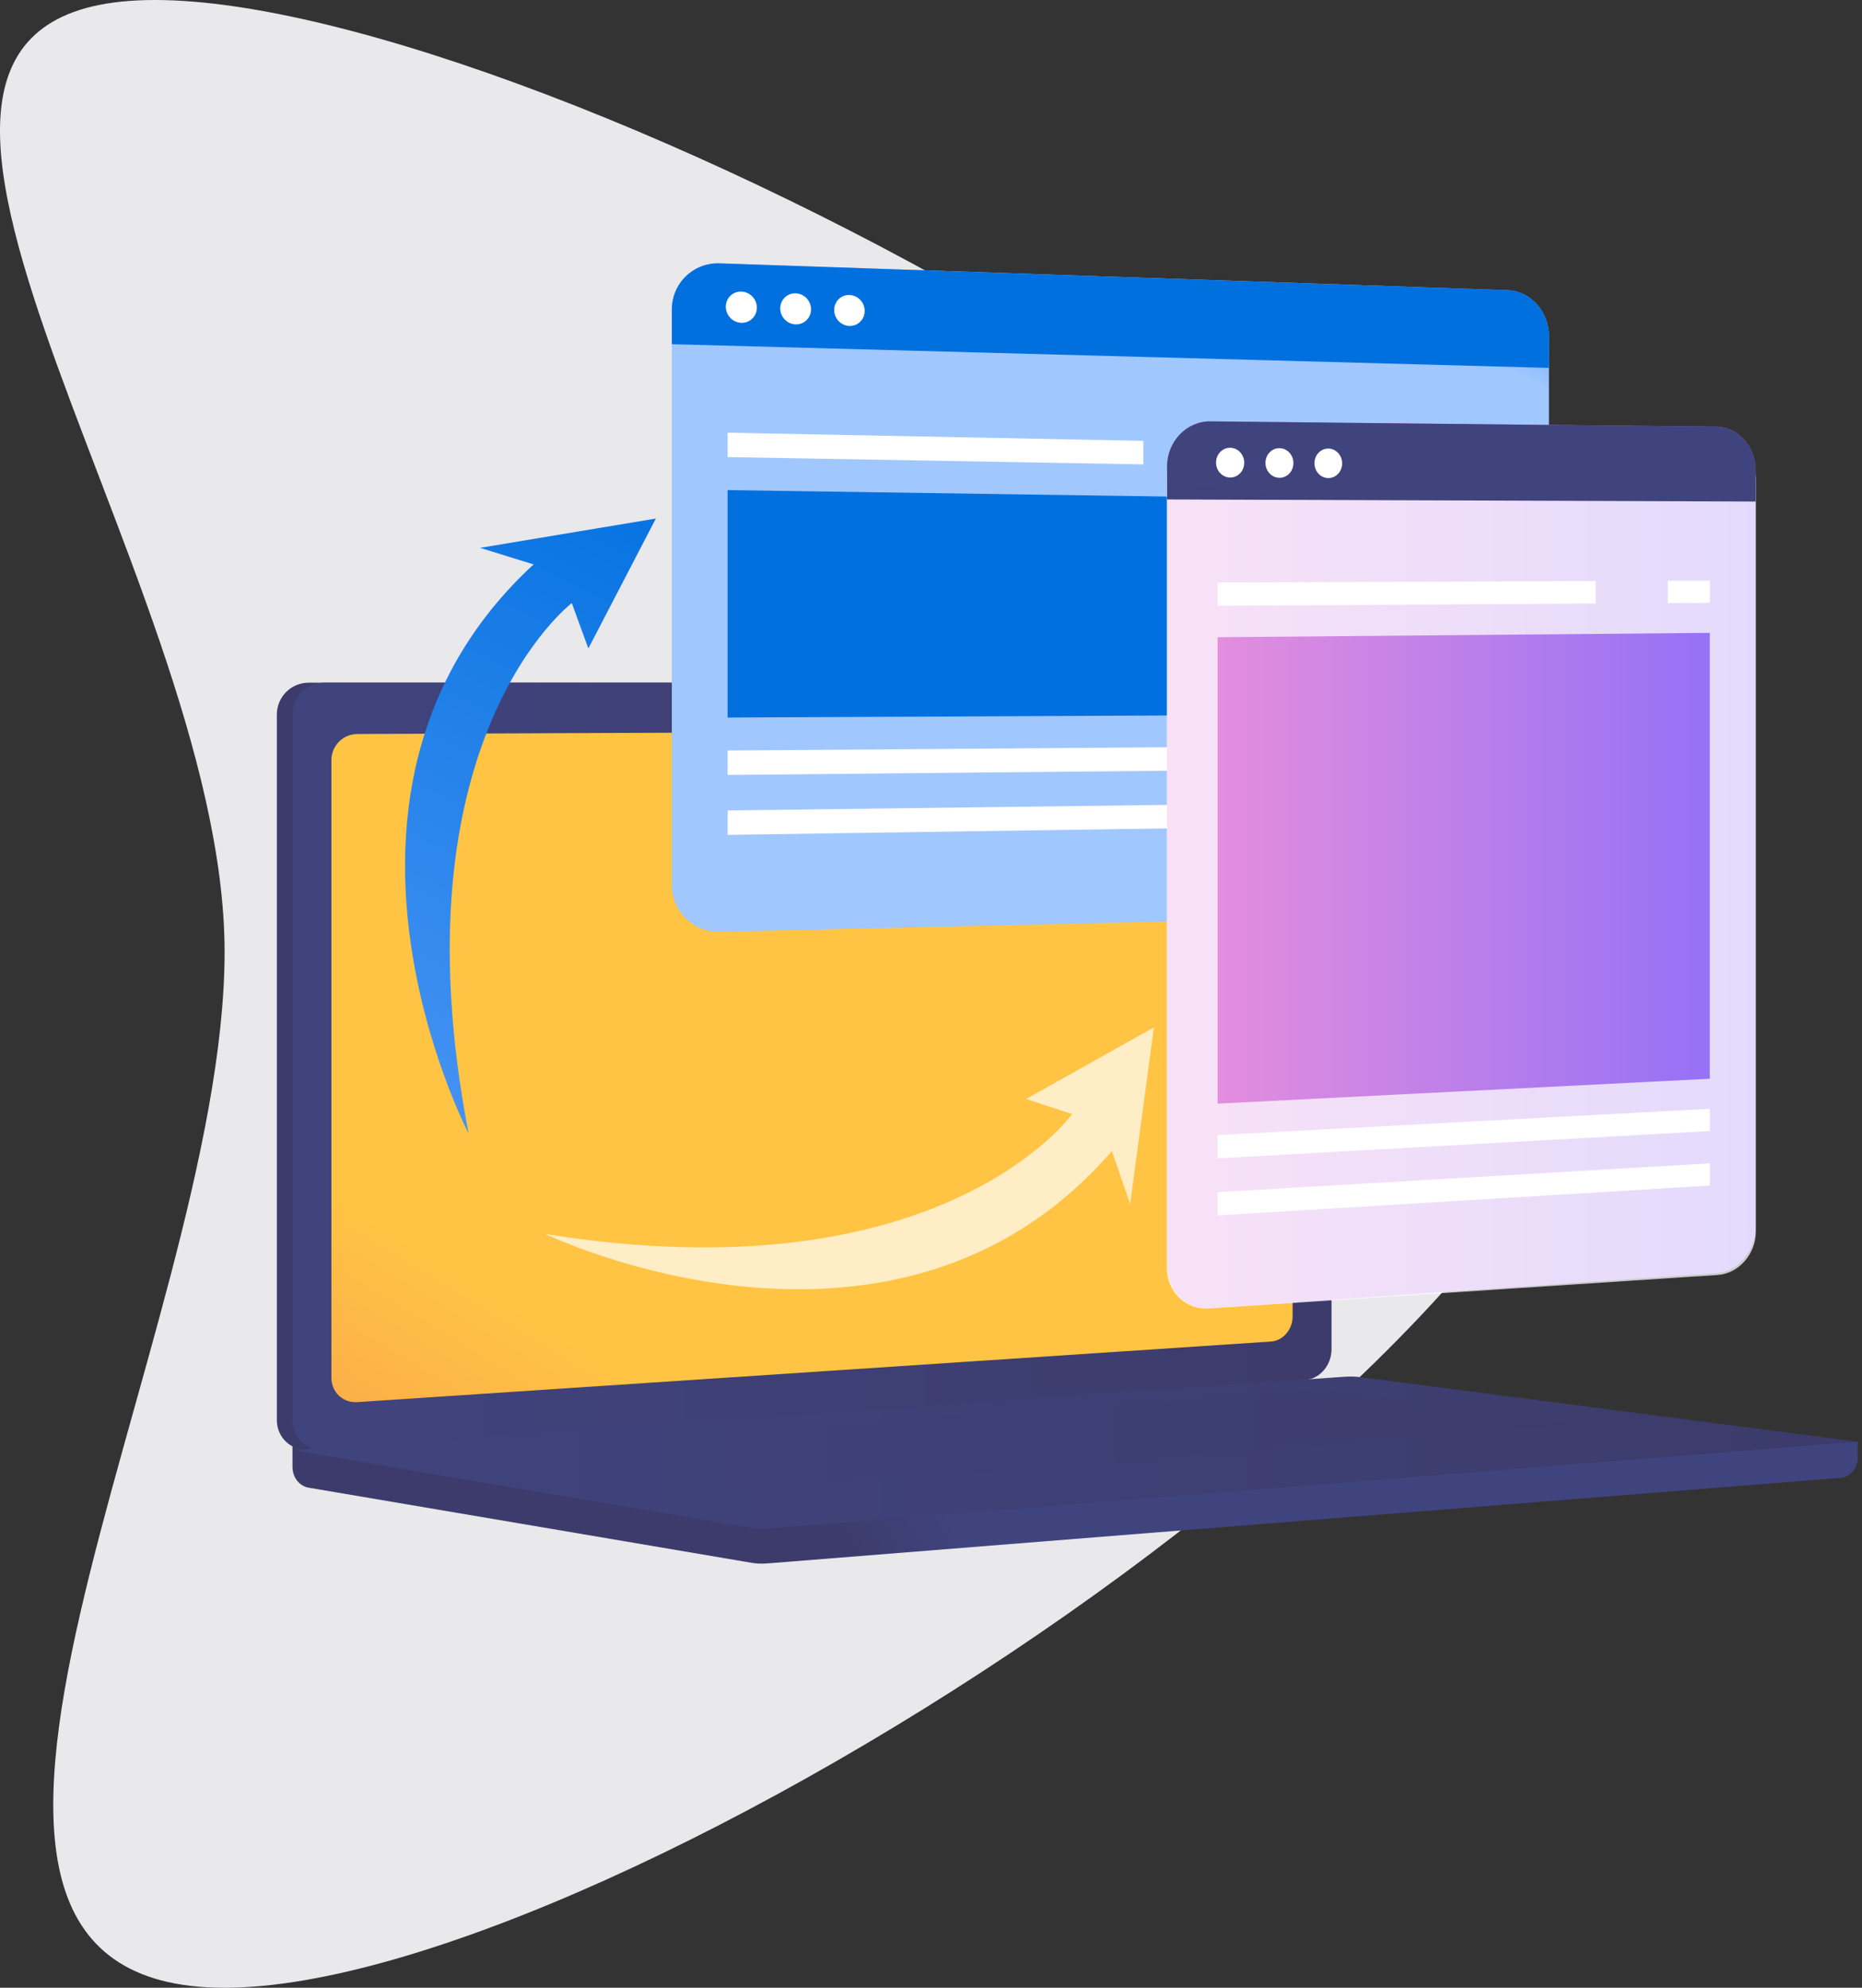 <?xml version="1.0" encoding="UTF-8"?> <svg xmlns="http://www.w3.org/2000/svg" width="415" height="443" viewBox="0 0 415 443" fill="none"><rect x="0" y="0" width="415" height="443" fill="#333333" stroke="none"/><path d="M50.057 443C135.976 443 361.196 297.96 361.196 212.163C361.196 126.367 120.459 0 34.54 0C-51.378 0 50.057 126.367 50.057 212.163C50.057 297.96 -35.861 443 50.057 443Z" fill="#E9E8EB"></path><path d="M414.053 321.307L65.19 318.436V326.932C65.19 329.237 66.711 331.198 68.772 331.548L167.42 348.278C168.591 348.477 169.778 348.529 170.959 348.435L410.262 329.359C412.398 329.189 414.053 327.222 414.053 324.853V321.307Z" fill="url(#paint0_linear_981_1765)"></path><path d="M287.453 307.534L68.797 323.077C64.885 323.355 61.703 320.4 61.703 316.475V159.248C61.703 155.323 64.884 152.142 68.797 152.142H287.453C290.676 152.142 293.283 155.018 293.283 158.566V300.697C293.283 304.244 290.676 307.306 287.453 307.535V307.534Z" fill="url(#paint1_linear_981_1765)"></path><path d="M290.939 307.534L72.284 323.077C68.371 323.355 65.19 320.4 65.19 316.475V159.248C65.19 155.323 68.37 152.142 72.284 152.142H290.939C294.162 152.142 296.769 155.018 296.769 158.566V300.697C296.769 304.244 294.162 307.306 290.939 307.535V307.534Z" fill="url(#paint2_linear_981_1765)"></path><path d="M283.286 298.983L79.633 312.484C76.449 312.695 73.862 310.269 73.862 307.066V169.412C73.862 166.209 76.449 163.601 79.633 163.587L283.286 162.739C285.945 162.728 288.097 165.085 288.097 168.002V293.38C288.097 296.299 285.947 298.806 283.286 298.983Z" fill="url(#paint3_linear_981_1765)"></path><path d="M189.334 156.442C189.334 157.903 188.209 159.091 186.818 159.095C185.426 159.099 184.297 157.915 184.297 156.451C184.297 154.988 185.426 153.8 186.818 153.799C188.207 153.799 189.334 154.981 189.334 156.442Z" fill="white"></path><path d="M299.654 306.83L65.191 323.19L167.421 340.528C168.592 340.727 169.779 340.779 170.96 340.684L414.054 321.306L303.384 306.94C302.146 306.78 300.899 306.742 299.655 306.828L299.654 306.83Z" fill="url(#paint4_linear_981_1765)"></path><path style="mix-blend-mode:multiply" opacity="0.3" d="M99.402 323.601L294.599 309.778L355.012 317.556L161.496 332.333L99.402 323.601Z" fill="url(#paint5_linear_981_1765)"></path><path d="M336.022 64.666L160.393 58.688C154.516 58.488 149.733 63.118 149.733 69.029V197.207C149.733 203.118 154.517 207.8 160.393 207.665L336.022 203.626C341.112 203.51 345.224 198.98 345.224 193.509V74.885C345.224 69.415 341.112 64.84 336.022 64.666Z" fill="url(#paint6_linear_981_1765)"></path><path d="M336.022 64.666L160.394 58.688C154.517 58.488 149.734 63.118 149.734 69.029V76.707L345.225 81.991V74.885C345.225 69.415 341.114 64.84 336.023 64.666H336.022Z" fill="#0070DF"></path><path d="M168.688 68.567C168.688 70.488 167.141 72 165.231 71.944C163.317 71.888 161.765 70.283 161.765 68.357C161.765 66.431 163.318 64.919 165.231 64.98C167.141 65.04 168.688 66.646 168.688 68.567Z" fill="white"></path><path d="M180.759 68.934C180.759 70.845 179.227 72.351 177.334 72.296C175.438 72.242 173.899 70.642 173.899 68.726C173.899 66.81 175.438 65.304 177.334 65.365C179.227 65.424 180.759 67.023 180.759 68.935V68.934Z" fill="white"></path><path d="M192.718 69.296C192.718 71.199 191.2 72.698 189.323 72.643C187.445 72.589 185.921 70.998 185.921 69.09C185.921 67.182 187.445 65.684 189.323 65.743C191.198 65.803 192.718 67.394 192.718 69.296Z" fill="white"></path><path d="M334.483 159.099L162.16 159.912V109.229L334.483 111.762V159.099Z" fill="#0070DF"></path><path d="M334.483 171.052L162.16 172.71V167.267L334.483 165.969V171.052Z" fill="white"></path><path d="M334.483 183.522L162.16 186.062V180.619L334.483 178.438V183.522Z" fill="white"></path><path d="M254.837 98.248L162.16 96.432V101.873L254.837 103.497V98.248Z" fill="white"></path><path d="M324.649 99.616V104.72L334.482 104.892V99.809L324.649 99.616Z" fill="white"></path><path d="M382.54 95.094L269.785 93.905C264.453 93.849 260.113 98.367 260.113 103.996V281.994C260.113 287.624 264.453 291.889 269.785 291.522L382.54 283.755C387.38 283.421 391.288 278.828 391.288 273.493V104.845C391.288 99.51 387.38 95.145 382.54 95.094Z" fill="url(#paint7_linear_981_1765)"></path><g style="mix-blend-mode:soft-light" opacity="0.74"><path d="M260.056 282.602V106.223C260.056 100.903 264.26 96.629 269.427 96.674L382.829 97.695C387.538 97.737 391.341 101.868 391.341 106.92V274.441C391.341 279.493 387.538 283.839 382.829 284.149L269.427 291.616C264.26 291.957 260.056 287.92 260.056 282.6V282.602Z" fill="white"></path></g><path d="M382.54 95.094L269.785 93.905C264.453 93.849 260.113 98.367 260.113 103.996V111.309L391.288 111.773V104.845C391.288 99.51 387.38 95.145 382.54 95.094Z" fill="url(#paint8_linear_981_1765)"></path><path d="M277.314 103.128C277.314 104.958 275.91 106.434 274.176 106.424C272.44 106.414 271.031 104.919 271.031 103.084C271.031 101.249 272.44 99.774 274.176 99.788C275.91 99.803 277.314 101.298 277.314 103.128Z" fill="white"></path><path d="M288.272 103.203C288.272 105.024 286.88 106.494 285.162 106.484C283.441 106.475 282.044 104.987 282.044 103.16C282.044 101.334 283.441 99.865 285.162 99.879C286.88 99.894 288.272 101.381 288.272 103.203Z" fill="white"></path><path d="M299.135 103.277C299.135 105.091 297.755 106.554 296.053 106.544C294.347 106.534 292.962 105.053 292.962 103.235C292.962 101.417 294.347 99.953 296.053 99.968C297.757 99.981 299.135 101.463 299.135 103.277Z" fill="white"></path><path d="M381.078 240.411L271.388 245.962V142.013L381.078 141.048V240.411Z" fill="url(#paint9_linear_981_1765)"></path><path d="M381.078 252.066L271.388 258.154V252.97L381.078 247.11V252.066Z" fill="white"></path><path d="M381.078 264.223L271.388 270.872V265.688L381.078 259.267V264.223Z" fill="white"></path><path d="M355.635 129.492L271.388 129.82V135.005L355.635 134.501V129.492Z" fill="white"></path><path d="M371.732 129.429V134.405L381.077 134.349V129.393L371.732 129.429Z" fill="white"></path><path d="M104.448 252.632C104.448 252.632 64.423 176.032 118.926 125.788L107.003 122.097L146.176 115.568L131.13 144.522L127.44 134.405C127.44 134.405 87.429 164.78 104.447 252.632H104.448Z" fill="url(#paint10_linear_981_1765)"></path><path opacity="0.69" d="M121.492 274.995C121.492 274.995 199.314 312.591 247.818 256.533L251.882 268.334L257.176 228.974L228.708 244.922L238.938 248.292C238.938 248.292 209.837 289.239 121.492 274.994V274.995Z" fill="white"></path><defs><linearGradient id="paint0_linear_981_1765" x1="212.591" y1="334.556" x2="188.097" y2="344.844" gradientUnits="userSpaceOnUse"><stop stop-color="#40447E"></stop><stop offset="1" stop-color="#3C3B6B"></stop></linearGradient><linearGradient id="paint1_linear_981_1765" x1="172.878" y1="231.901" x2="147.855" y2="242.41" gradientUnits="userSpaceOnUse"><stop stop-color="#40447E"></stop><stop offset="1" stop-color="#3C3B6B"></stop></linearGradient><linearGradient id="paint2_linear_981_1765" x1="65.191" y1="237.619" x2="296.768" y2="237.619" gradientUnits="userSpaceOnUse"><stop stop-color="#40447E"></stop><stop offset="1" stop-color="#3C3B6B"></stop></linearGradient><linearGradient id="paint3_linear_981_1765" x1="210.729" y1="182.774" x2="32.691" y2="473.829" gradientUnits="userSpaceOnUse"><stop offset="0.417" stop-color="#FFC444"></stop><stop offset="0.875" stop-color="#F36F56"></stop></linearGradient><linearGradient id="paint4_linear_981_1765" x1="65.191" y1="323.756" x2="414.053" y2="323.756" gradientUnits="userSpaceOnUse"><stop stop-color="#40447E"></stop><stop offset="1" stop-color="#3C3B6B"></stop></linearGradient><linearGradient id="paint5_linear_981_1765" x1="99.402" y1="321.055" x2="355.012" y2="321.055" gradientUnits="userSpaceOnUse"><stop stop-color="#40447E"></stop><stop offset="1" stop-color="#3C3B6B"></stop></linearGradient><linearGradient id="paint6_linear_981_1765" x1="303.069" y1="20.103" x2="142.469" y2="341.302" gradientUnits="userSpaceOnUse"><stop stop-color="#0080FF"></stop><stop offset="0.115" stop-color="#A1C7FF"></stop></linearGradient><linearGradient id="paint7_linear_981_1765" x1="260.113" y1="192.725" x2="391.288" y2="192.725" gradientUnits="userSpaceOnUse"><stop stop-color="#E38DDD"></stop><stop offset="1" stop-color="#9571F6"></stop></linearGradient><linearGradient id="paint8_linear_981_1765" x1="326.505" y1="100.316" x2="313.472" y2="218.125" gradientUnits="userSpaceOnUse"><stop stop-color="#40447E"></stop><stop offset="1" stop-color="#3C3B6B"></stop></linearGradient><linearGradient id="paint9_linear_981_1765" x1="271.388" y1="193.505" x2="381.078" y2="193.505" gradientUnits="userSpaceOnUse"><stop stop-color="#E38DDD"></stop><stop offset="1" stop-color="#9571F6"></stop></linearGradient><linearGradient id="paint10_linear_981_1765" x1="149.904" y1="99.006" x2="41.082" y2="316.65" gradientUnits="userSpaceOnUse"><stop stop-color="#0070DF"></stop><stop offset="1" stop-color="#6AA5FE"></stop></linearGradient></defs></svg> 